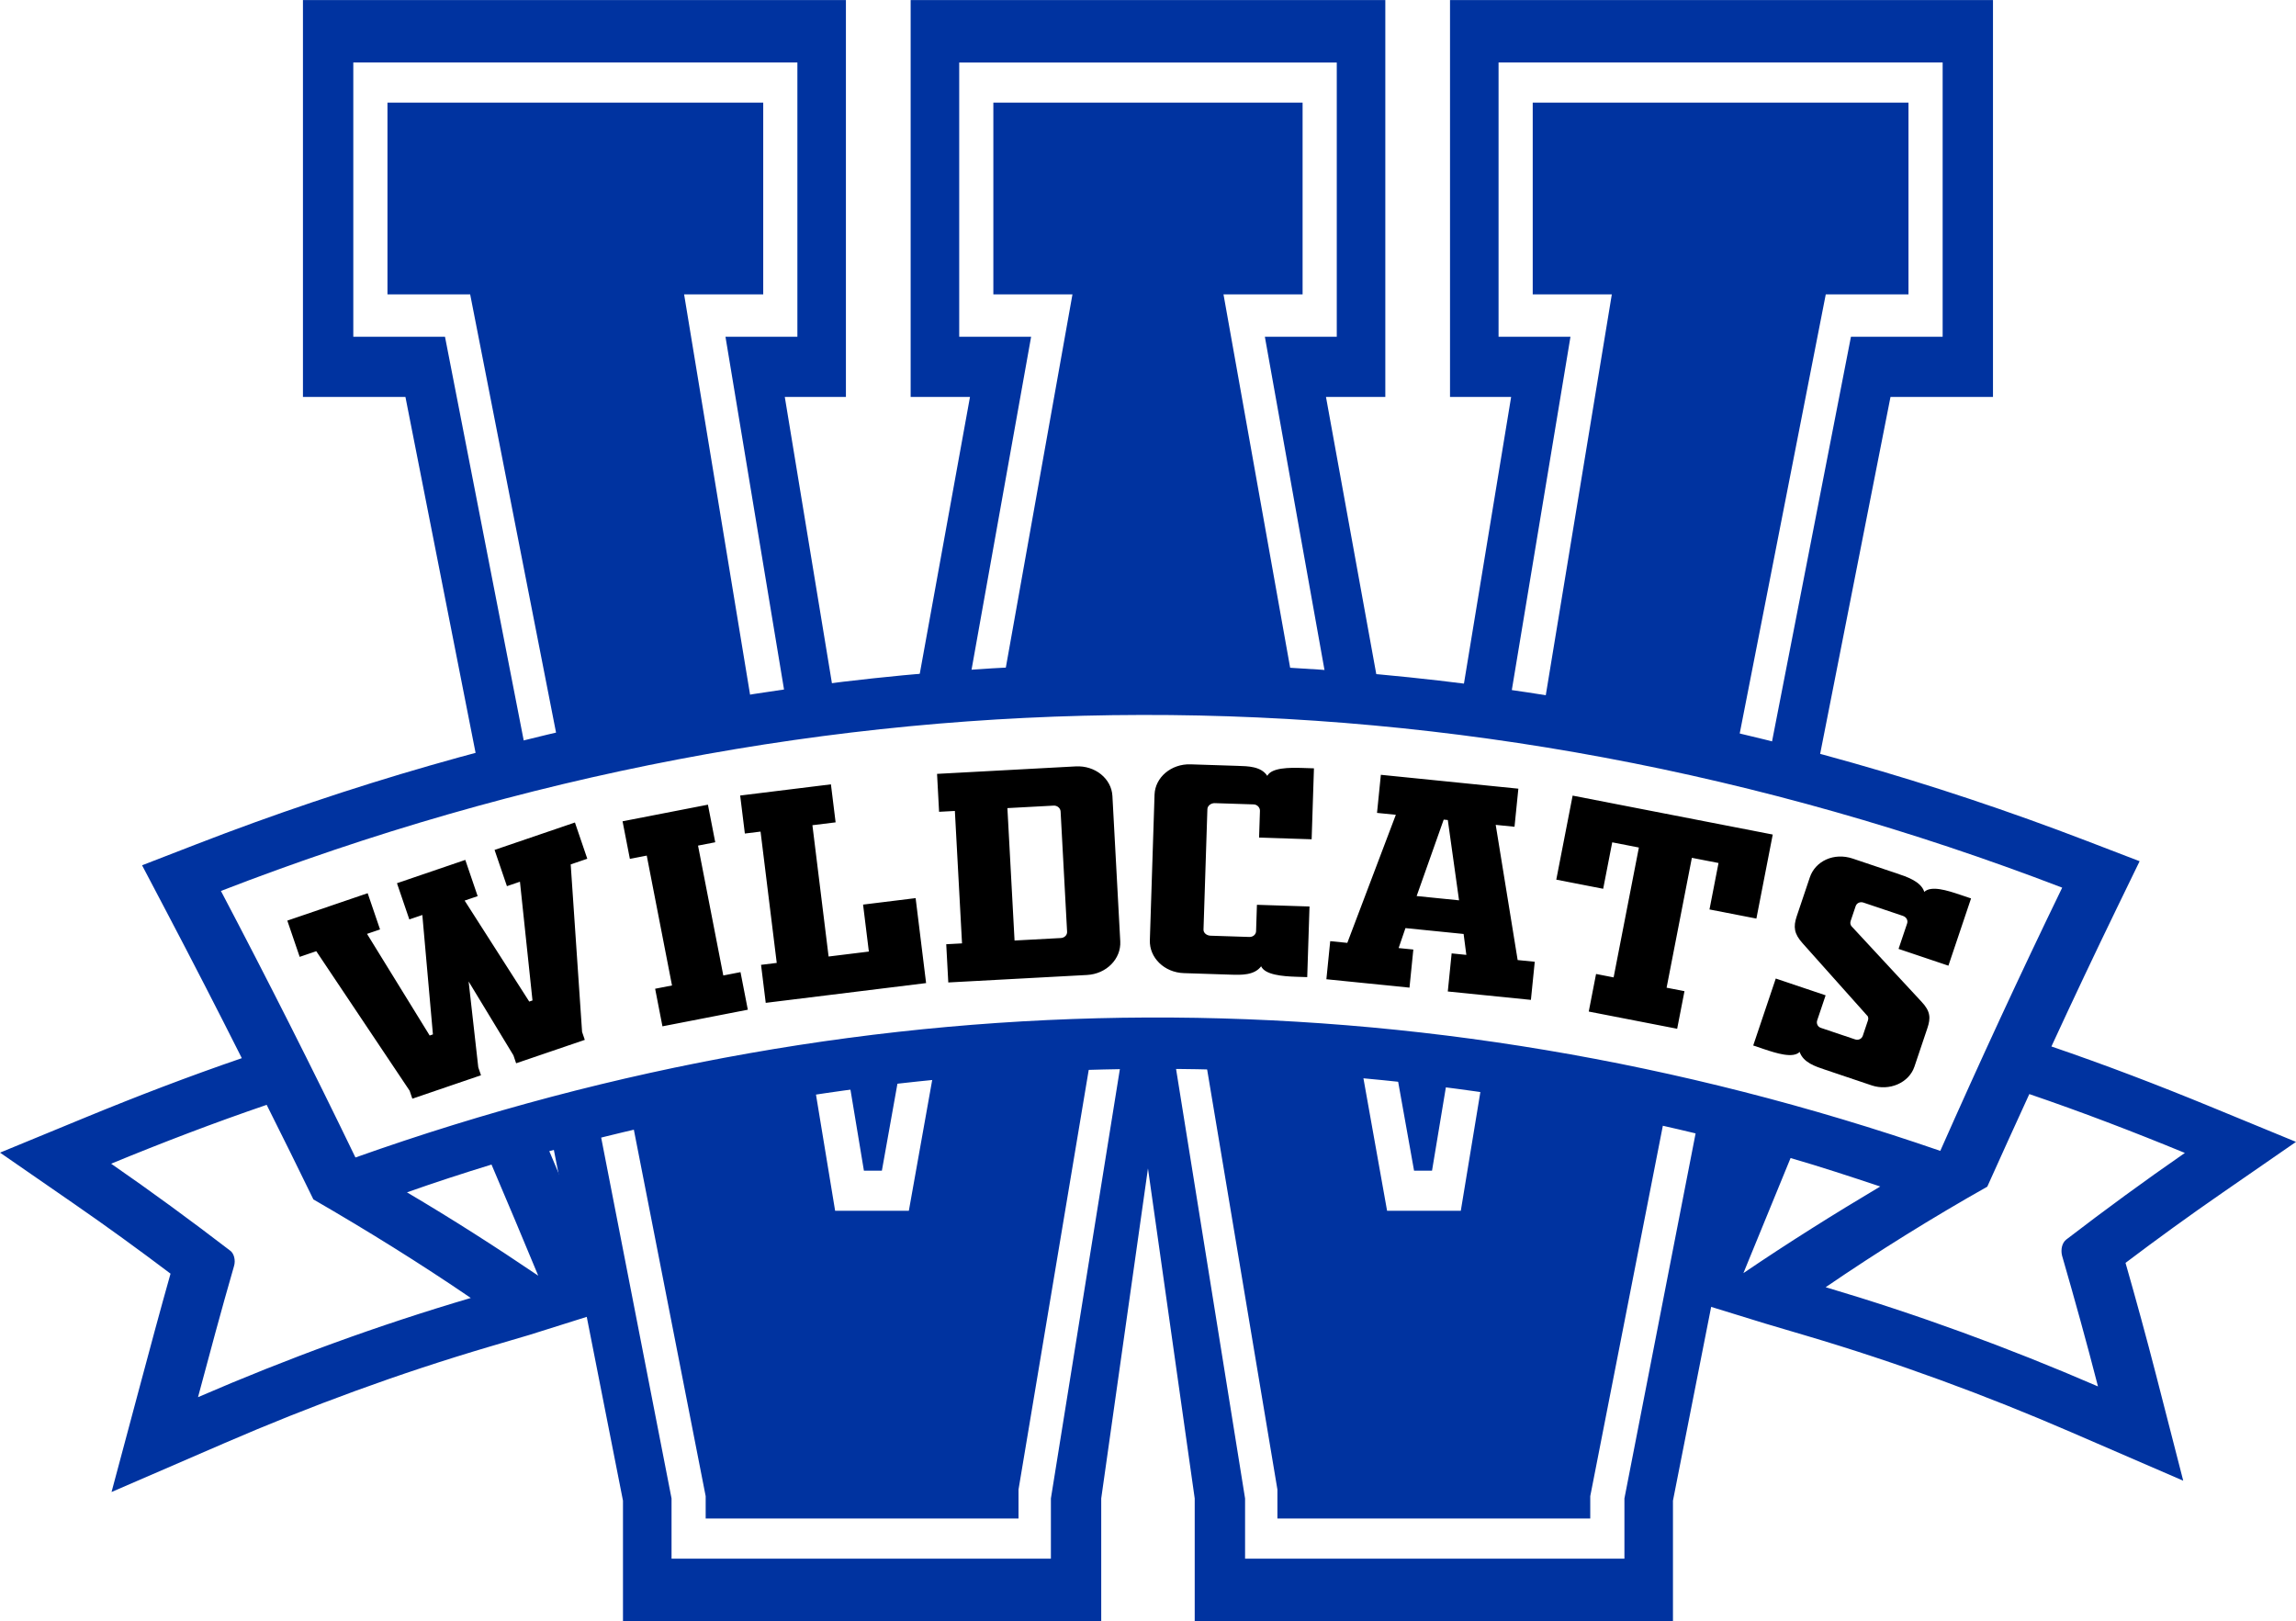 <?xml version="1.0" encoding="UTF-8"?>
<!DOCTYPE svg PUBLIC "-//W3C//DTD SVG 1.0//EN" "http://www.w3.org/TR/2001/REC-SVG-20010904/DTD/svg10.dtd">
<!-- Creator: CorelDRAW -->
<svg xmlns="http://www.w3.org/2000/svg" xml:space="preserve" width="1.667in" height="1.177in" version="1.0" shape-rendering="geometricPrecision" text-rendering="geometricPrecision" image-rendering="optimizeQuality" fill-rule="evenodd" clip-rule="evenodd"
viewBox="0 0 1666.66 1176.69"
 xmlns:xlink="http://www.w3.org/1999/xlink"
 xmlns:xodm="http://www.corel.com/coreldraw/odm/2003">
 <g id="Layer_x0020_1">
  <path fill="#0033A0" fill-rule="nonzero" d="M661.04 0l0 288.1 43.07 0 -38.5 212.22c12.54,-1.14 25.08,-2.16 37.63,-3.04l45.25 -252.88 -52.2 0 0 -199.08 274.07 0 0 199.08 -52.2 0 45.29 253.09c12.54,0.9 25.09,1.91 37.63,3.07l-38.55 -212.46 43.07 0 0 -288.1 -344.55 0zm-55.36 506.74l-36 -218.64 44.37 0 0 -288.1 -394.14 0 0 288.1 74.39 0 53.06 269.19c11.63,-3.12 23.26,-6.15 34.91,-9.04l-59.25 -303.85 -66.56 0 0 -199.08 322.36 0 0 199.08 -52.2 0 44.31 266.94c11.57,-1.65 23.16,-3.17 34.74,-4.6zm-205.77 317.11l15.91 80.74 5.43 13.04 10.35 24.88 -7.82 2.46 28.44 144.31 0 87.4 347.16 0 0 -89.02 33.93 -239.55 33.93 239.55 0 89.02 347.16 0 0 -87.4 29.87 -151.52 -16.42 -5.06 7.1 -16.8c8.98,-21.25 17.55,-42.67 26.25,-64.04l6.18 -31.36 -6.18 -1.6c-9.41,-2.43 -18.83,-4.78 -28.25,-7.04l-53.78 275.8 0 43.7 -275.37 0 0 -43.7 -51.86 -322.74c-12.42,-0.09 -24.84,-0.06 -37.26,0.13l-51.83 322.61 0 43.7 -275.37 0 0 -43.7 -53.19 -272.75c-11.47,2.86 -22.93,5.85 -34.37,8.94zm919.2 -265.83l53.2 -269.93 74.39 0 0 -288.1 -394.14 0 0 288.1 44.37 0 -36.05 218.98c11.58,1.45 23.16,3.02 34.73,4.7l44.39 -267.38 -52.2 0 0 -199.08 322.36 0 0 199.08 -66.56 0 -59.39 304.56c11.64,2.91 23.28,5.93 34.9,9.07zm-306.21 215.92l13.56 75.78 13.05 0 11.84 -71.3c-12.81,-1.64 -25.63,-3.14 -38.45,-4.48zm-397.36 6.12l11.57 69.66 13.05 0 13.31 -74.39c-12.65,1.43 -25.3,3 -37.93,4.72zm105.53 -705.62l0 139.2 57.43 0 -50.36 282.06c70.09,-3.96 140.28,-3.92 210.37,0.15l-50.38 -282.21 57.42 0 0 -139.2 -224.48 0zm-42.38 698.24l-18.96 106.18 -53.51 0 -15.69 -95.2c-44.31,6.71 -88.51,15.22 -132.54,25.52l54.26 276.86 0 16.19 227.09 0 0 -21.04 52.81 -315.63c-37.85,1.08 -75.69,3.45 -113.46,7.13zm-132.43 -257.64l-49.67 -301.4 57.43 0 0 -139.2 -272.76 0 0 139.2 60.03 0 64.46 328.92c46.69,-10.99 93.55,-20.17 140.52,-27.52zm328.15 250.2l52.86 315.94 0 21.04 227.09 0 0 -16.19 54.82 -279.72c-44.13,-9.96 -88.41,-18.12 -132.8,-24.49l-15.99 97.04 -53.51 0 -19.17 -107.37c-37.74,-3.38 -75.52,-5.46 -113.3,-6.26zm386.32 -222.02l64.59 -329.58 60.04 0 0 -139.2 -272.76 0 0 139.2 57.42 0 -49.74 301.86c46.95,7.42 93.79,16.66 140.46,27.72z"/>
  <path fill="#0033A0" d="M1489.1 759.58c39.12,13.35 77.59,28.09 115.55,43.72l62.02 25.54 -53.6 37.06c-23.82,16.47 -47.2,33.41 -70.16,50.77 7.75,27.15 15.23,54.35 22.24,81.64l19.65 76.48 -81.28 -35.18c-62.26,-26.95 -126.42,-50.56 -192.32,-70.07l-29.76 -8.81 -68.46 -21.1 11.84 -28.01c11.52,-27.25 22.33,-54.73 33.63,-82.05 -284.64,-73.57 -576.1,-71.62 -859.72,6.01 11.07,25.89 21.89,51.86 32.69,77.83l14.98 35.99 -62.13 19.56 -28.5 8.4c-66.02,19.46 -130.25,43.07 -192.59,70.05l-82.21 35.58 20.65 -77.2c7.26,-27.13 14.52,-54.25 22.17,-81.29 -22.97,-17.36 -46.34,-34.33 -70.17,-50.8l-53.6 -37.06 62.02 -25.55c37.29,-15.36 75.08,-29.85 113.49,-43.02 -17.83,-35.47 -36.02,-70.81 -54.53,-106.02l-17.87 -33.99 39.52 -15.31c448.38,-173.72 922.8,-174.86 1371.93,-2.45l38.56 14.81 -16.28 33.54c-16.26,33.52 -32.17,67.17 -47.74,100.93zm-1231.08 80.6c-31.53,-65.29 -64.08,-129.63 -97.65,-193.48 437.39,-169.47 898.85,-170.43 1336.57,-2.4 -30.51,62.89 -60.01,126.74 -88.49,191.07 -378.39,-130.58 -773.4,-129.14 -1150.43,4.8zm-114.28 173.97c8.48,-31.69 16.95,-63.37 26.11,-95.06 1.35,-4.32 0,-9.6 -3.06,-11.52 -28.14,-21.6 -56.96,-42.73 -86.12,-62.89 37.3,-15.36 74.93,-29.77 112.91,-42.73 11.53,23.04 22.72,45.61 33.91,68.65 0,0 0,0 0,0 38.99,22.56 76.97,46.09 114.26,71.54 -66.8,19.68 -132.57,43.69 -198.01,72.01zm246.96 -88.19c-31.2,-21.12 -62.73,-41.29 -95.28,-60.49 20.34,-7.2 41.03,-13.93 61.37,-20.17 11.53,26.89 22.72,53.77 33.91,80.65zm909.07 -85.38c21.7,6.24 43.4,13.44 65.1,20.64 -33.91,20.17 -66.8,40.81 -99.34,62.89 11.53,-27.84 22.72,-55.69 34.24,-83.53zm200.09 59.19c-3.05,2.4 -4.07,7.2 -3.05,11.52 9.15,31.69 17.97,63.37 26.11,95.06 -65.44,-28.33 -131.22,-52.33 -197.67,-72.02 37.97,-25.93 77.3,-50.41 117.31,-72.97 0,0 0,0 0,0 0,0 0,0 0,0 10.17,-22.56 20.35,-45.13 30.52,-67.22 37.98,12.96 75.61,27.37 112.91,42.73 -29.16,20.17 -57.98,41.29 -86.12,62.89z"/>
  <path fill="black" fill-rule="nonzero" d="M288.15 641.05l8.98 26.31 9.44 -3.22 7.69 86.68 -2.36 0.81 -45.48 -73.78 9.45 -3.22 -8.98 -26.31 -58.33 19.9 8.98 26.31 12.04 -4.11 67.77 101.28 1.97 5.78 49.83 -17 -1.97 -5.78 -7.01 -62.31 32.52 53.61 1.97 5.78 49.84 -17 -1.97 -5.78 -8.26 -121.58 12.04 -4.11 -8.97 -26.31 -58.34 19.9 8.98 26.31 9.45 -3.22 9.1 86.19 -2.36 0.8 -46.89 -73.3 9.45 -3.22 -8.97 -26.31 -49.6 16.92zm187.41 76.63l5.31 27.28 61.97 -12.06 -5.31 -27.28 -12.49 2.43 -18.34 -94.27 12.49 -2.43 -5.31 -27.28 -61.97 12.06 5.31 27.28 12.25 -2.38 18.34 94.27 -12.24 2.38zm189.08 -65.78l-38.14 4.7 4.2 34.09 -29.22 3.6 -11.75 -95.32 16.84 -2.07 -3.4 -27.59 -65.88 8.12 3.4 27.59 11.39 -1.41 11.75 95.32 -11.39 1.4 3.4 27.59 116.41 -14.35 -7.6 -61.67zm15.56 -90.19l1.48 27.53 11.46 -0.62 5.19 96.13 -11.46 0.62 1.49 27.75 100.67 -5.43c14.2,-0.76 24.85,-11.75 24.17,-24.39l-5.7 -105.6c-0.67,-12.41 -12.44,-22.19 -26.64,-21.42l-100.67 5.43zm51.07 24.85l33.64 -1.81c2.49,-0.13 4.84,1.78 4.98,4.26l4.71 87.32c0.13,2.48 -2.02,4.41 -4.5,4.54l-33.64 1.81 -5.19 -96.13zm178.73 -2.69c2.74,0.09 4.67,2.41 4.59,4.67l-0.63 19.42 38.16 1.23 1.67 -51.5 -8.23 -0.27c-9.73,-0.31 -22.46,-0.27 -25.65,5.73 -4.52,-6.93 -14,-7.01 -21.48,-7.25l-34.17 -1.11c-14.22,-0.46 -25.78,9.57 -26.18,22l-3.41 105.7c-0.41,12.65 10.48,23.4 24.7,23.86l34.17 1.11c7.48,0.24 16.96,0.55 21.91,-6.07 2.8,6.19 15.5,7.28 25.23,7.59l8.23 0.27 1.66 -51.27 -38.17 -1.23 -0.62 19.2c-0.07,2.26 -2.13,4.22 -4.88,4.14l-28.18 -0.91c-2.75,-0.09 -5.18,-1.97 -5.1,-4.46l2.82 -87.41c0.08,-2.48 2.64,-4.44 5.39,-4.35l28.18 0.91zm152.43 94.04l1.98 15.19 -10.67 -1.08 -2.79 27.65 60.33 6.09 2.79 -27.66 -12.41 -1.25 -15.93 -98.13 13.65 1.38 2.79 -27.65 -99.81 -10.07 -2.79 27.65 13.66 1.38 -35.22 92.97 -12.41 -1.25 -2.79 27.65 60.33 6.09 2.79 -27.66 -10.68 -1.07 4.97 -14.49 42.21 4.26zm-34.09 -27.52l19.64 -55.48 2.98 0.3 8.16 58.29 -30.78 -3.11zm161.32 -35.22l-18.34 94.27 -12.74 -2.48 -5.31 27.28 64.18 12.49 5.31 -27.28 -12.98 -2.53 18.34 -94.27 19.35 3.76 -6.56 33.72 34.05 6.62 11.87 -61 -145.26 -28.26 -11.87 61 34.05 6.63 6.56 -33.72 19.35 3.77zm168.86 172.63c13.01,4.38 27.2,-1.81 31.17,-13.59l9.37 -27.84c2.53,-7.5 2.31,-12.33 -4.29,-19.33l-50.81 -54.78c-0.73,-0.96 -1.08,-2.27 -0.57,-3.77l3.61 -10.71c0.79,-2.35 3.26,-3.43 5.63,-2.64l28.61 9.63c2.84,0.96 3.85,3.44 3.12,5.58l-6.2 18.42 36.19 12.18 16.44 -48.83 -8.04 -2.7c-9.22,-3.11 -20.89,-6.79 -25.91,-2.04 -2.41,-7.72 -13.12,-11.09 -19.98,-13.41l-31.93 -10.75c-13.72,-4.62 -27.2,1.81 -31.17,13.59l-9.52 28.27c-2.59,7.71 -1.91,12.71 4.21,19.54l46.85 52.49c1.04,0.82 1,2.48 0.64,3.56l-3.74 11.14c-0.79,2.35 -3.26,3.43 -5.63,2.63l-24.83 -8.36c-2.37,-0.8 -3.37,-3.28 -2.65,-5.42l6.13 -18.2 -36.19 -12.19 -16.37 48.61 7.8 2.63c8.99,3.02 21.12,6.87 25.91,2.04 2.64,7.8 11.7,10.61 18.32,12.85l33.82 11.39z"/>
 </g>
</svg>
